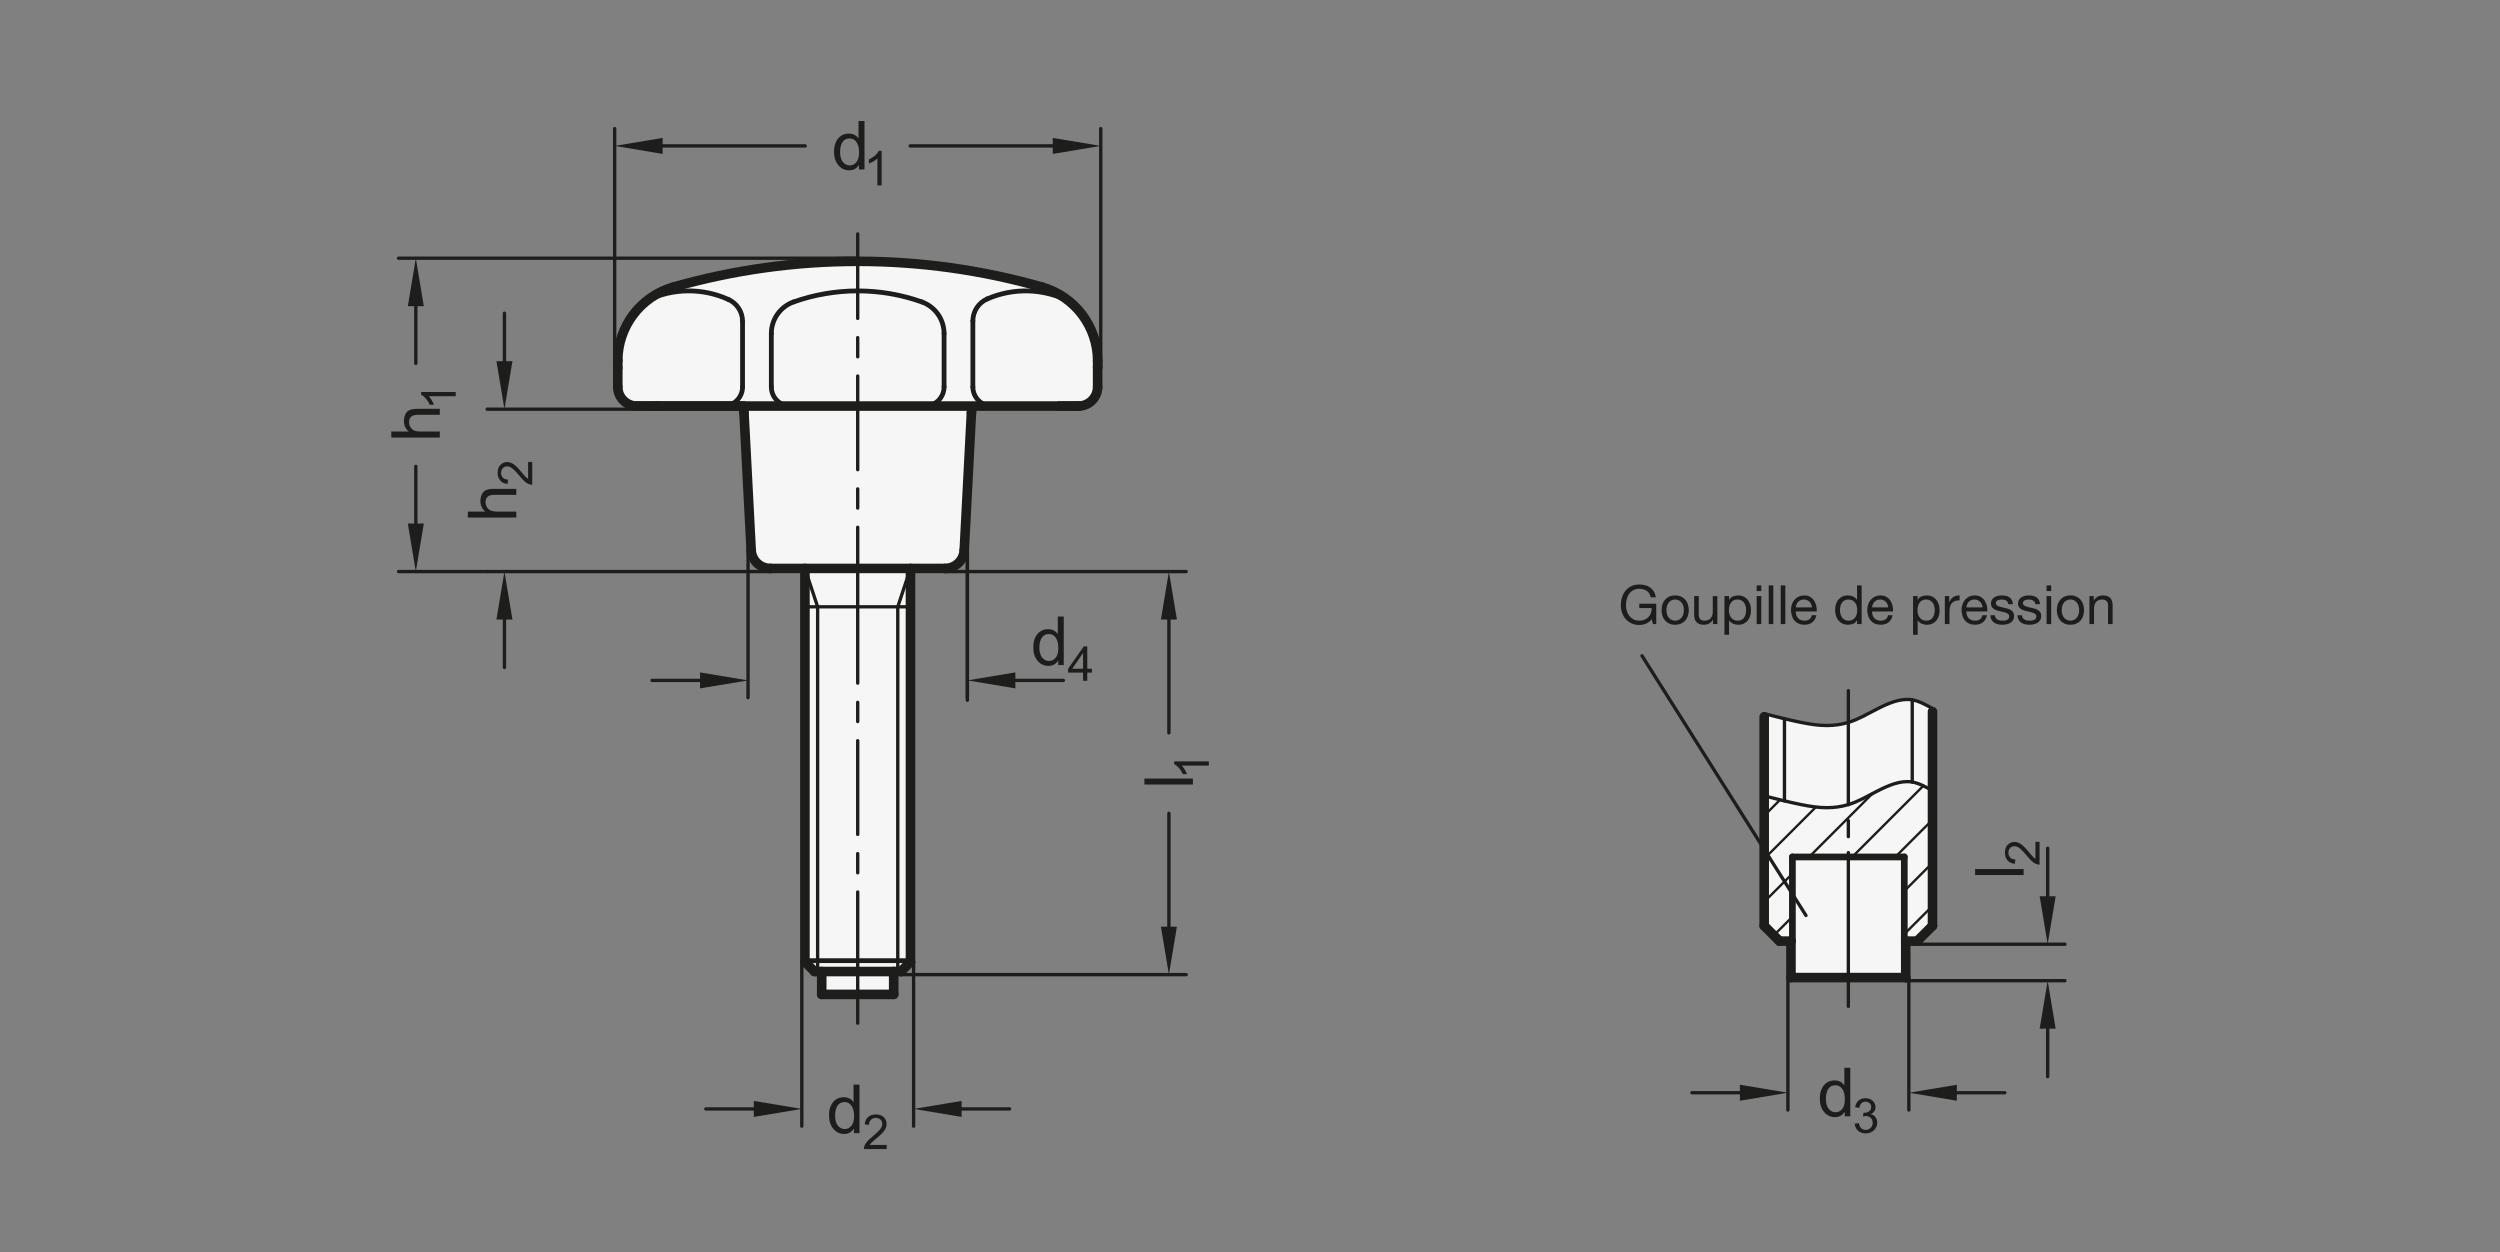 <?xml version="1.0" encoding="UTF-8"?>
<svg xmlns="http://www.w3.org/2000/svg" version="1.1" viewBox="0 0 369.213 184.961">
  <rect x="0" y="0" width="369.213" height="184.961" fill="#808080" stroke="none"/>
  <!-- Generator: Adobe Illustrator 28.6.0, SVG Export Plug-In . SVG Version: 1.2.0 Build 709)  -->
  <g>
    <g id="MD_x5F_3_x5F_FUELLUNG_x5F_WS">
      <g id="LWPOLYLINE">
        <polygon points="263.69 106.181 262.755 105.955 261.553 105.654 260.544 105.397 260.544 136.728 262.804 138.987 264.499 138.987 264.499 144.373 281.447 144.373 281.447 138.987 283.142 138.987 285.402 136.728 285.402 104.635 284.787 104.295 283.979 103.883 283.255 103.584 282.809 103.446 282.34 103.347 281.688 103.296 281.056 103.332 280.364 103.453 279.755 103.618 279.014 103.88 278.518 104.087 278.019 104.314 277.313 104.663 276.628 105.019 275.731 105.493 274.699 106.01 274.12 106.27 273.335 106.574 272.265 106.878 271.209 107.061 270.264 107.139 269.724 107.148 268.459 107.08 267.512 106.961 266.508 106.79 265.476 106.583 264.596 106.391 263.69 106.181" fill="#fff"/>
      </g>
      <g id="LWPOLYLINE-2" data-name="LWPOLYLINE">
        <path d="M121.355,146.855h10.63v-3.378h1.063l1.417-1.417v-58.11h5.105c1.508,0,2.752-1.18,2.831-2.686l1.116-21.292h15.751c1.566,0,2.835-1.269,2.835-2.835v-3.84c0-5.066-3.361-9.518-8.234-10.905-17.78-5.062-36.619-5.062-54.399,0-4.873,1.387-8.234,5.839-8.234,10.905v3.84c0,1.566,1.269,2.835,2.835,2.835h15.751l1.116,21.292c.079,1.506,1.323,2.686,2.831,2.686h5.105v58.11l1.417,1.417h1.063v3.378Z" fill="#fff"/>
      </g>
    </g>
    <g id="MD_x5F_3_x5F_FUELLUNG_x5F_GR">
      <g id="LWPOLYLINE-3" data-name="LWPOLYLINE">
        <path d="M121.355,146.855h10.63v-3.378h1.063l1.417-1.417v-58.11h5.105c1.508,0,2.752-1.18,2.831-2.686l1.116-21.292h15.751c1.566,0,2.835-1.269,2.835-2.835v-3.84c0-5.066-3.361-9.518-8.234-10.905-17.78-5.062-36.619-5.062-54.399,0-4.873,1.387-8.234,5.839-8.234,10.905v3.84c0,1.566,1.269,2.835,2.835,2.835h15.751l1.116,21.292c.079,1.506,1.323,2.686,2.831,2.686h5.105v58.11l1.417,1.417h1.063v3.378Z" fill="#f6f6f6"/>
      </g>
      <g id="LWPOLYLINE-4" data-name="LWPOLYLINE">
        <polygon points="263.69 106.181 262.755 105.955 261.553 105.654 260.544 105.397 260.544 136.728 262.804 138.987 264.499 138.987 264.499 144.373 281.447 144.373 281.447 138.987 283.142 138.987 285.402 136.728 285.402 104.635 284.787 104.295 283.979 103.883 283.255 103.584 282.809 103.446 282.34 103.347 281.688 103.296 281.056 103.332 280.364 103.453 279.755 103.618 279.014 103.88 278.518 104.087 278.019 104.314 277.313 104.663 276.628 105.019 275.731 105.493 274.699 106.01 274.12 106.27 273.335 106.574 272.265 106.878 271.209 107.061 270.264 107.139 269.724 107.148 268.459 107.08 267.512 106.961 266.508 106.79 265.476 106.583 264.596 106.391 263.69 106.181" fill="#f6f6f6"/>
      </g>
    </g>
    <g id="MD_x5F_1_x5F_035">
      <g id="LINE">
        <line x1="118.875" y1="83.949" x2="120.753" y2="89.618" fill="none" stroke="#1d1d1b" stroke-linecap="round" stroke-linejoin="round" stroke-width=".496"/>
      </g>
      <g id="LINE-2" data-name="LINE">
        <line x1="120.753" y1="89.618" x2="120.753" y2="143.477" fill="none" stroke="#1d1d1b" stroke-linecap="round" stroke-linejoin="round" stroke-width=".496"/>
      </g>
      <g id="LINE-3" data-name="LINE">
        <line x1="118.875" y1="89.618" x2="134.465" y2="89.618" fill="none" stroke="#1d1d1b" stroke-linecap="round" stroke-linejoin="round" stroke-width=".496"/>
      </g>
      <g id="LINE-4" data-name="LINE">
        <line x1="126.67" y1="77.87" x2="126.67" y2="100.89" fill="none" stroke="#1d1d1b" stroke-linecap="round" stroke-linejoin="round" stroke-width=".496"/>
      </g>
      <g id="LINE-5" data-name="LINE">
        <line x1="126.67" y1="55.529" x2="126.67" y2="69.366" fill="none" stroke="#1d1d1b" stroke-linecap="round" stroke-linejoin="round" stroke-width=".496"/>
      </g>
      <g id="LINE-6" data-name="LINE">
        <line x1="126.67" y1="72.201" x2="126.67" y2="75.036" fill="none" stroke="#1d1d1b" stroke-linecap="round" stroke-linejoin="round" stroke-width=".496"/>
      </g>
      <g id="LINE-7" data-name="LINE">
        <line x1="126.67" y1="34.546" x2="126.67" y2="47.025" fill="none" stroke="#1d1d1b" stroke-linecap="round" stroke-linejoin="round" stroke-width=".496"/>
      </g>
      <g id="LINE-8" data-name="LINE">
        <line x1="126.67" y1="49.86" x2="126.67" y2="52.695" fill="none" stroke="#1d1d1b" stroke-linecap="round" stroke-linejoin="round" stroke-width=".496"/>
      </g>
      <g id="LINE-9" data-name="LINE">
        <line x1="126.67" y1="131.735" x2="126.67" y2="151.107" fill="none" stroke="#1d1d1b" stroke-linecap="round" stroke-linejoin="round" stroke-width=".496"/>
      </g>
      <g id="LINE-10" data-name="LINE">
        <line x1="126.67" y1="109.394" x2="126.67" y2="123.231" fill="none" stroke="#1d1d1b" stroke-linecap="round" stroke-linejoin="round" stroke-width=".496"/>
      </g>
      <g id="LINE-11" data-name="LINE">
        <line x1="126.67" y1="126.066" x2="126.67" y2="128.9" fill="none" stroke="#1d1d1b" stroke-linecap="round" stroke-linejoin="round" stroke-width=".496"/>
      </g>
      <g id="LINE-12" data-name="LINE">
        <line x1="126.67" y1="103.725" x2="126.67" y2="106.559" fill="none" stroke="#1d1d1b" stroke-linecap="round" stroke-linejoin="round" stroke-width=".496"/>
      </g>
      <g id="LINE-13" data-name="LINE">
        <line x1="132.587" y1="89.618" x2="132.587" y2="143.477" fill="none" stroke="#1d1d1b" stroke-linecap="round" stroke-linejoin="round" stroke-width=".496"/>
      </g>
      <g id="LINE-14" data-name="LINE">
        <line x1="134.465" y1="83.949" x2="132.587" y2="89.618" fill="none" stroke="#1d1d1b" stroke-linecap="round" stroke-linejoin="round" stroke-width=".496"/>
      </g>
      <g id="LINE-15" data-name="LINE">
        <line x1="266.714" y1="135.202" x2="242.5" y2="96.852" fill="none" stroke="#1d1d1b" stroke-linecap="round" stroke-linejoin="round" stroke-width=".496"/>
      </g>
      <g id="LINE-16" data-name="LINE">
        <line x1="263.538" y1="106.145" x2="263.538" y2="118.281" fill="none" stroke="#1d1d1b" stroke-linecap="round" stroke-linejoin="round" stroke-width=".496"/>
      </g>
      <g id="LINE-17" data-name="LINE">
        <line x1="282.408" y1="103.358" x2="282.408" y2="115.494" fill="none" stroke="#1d1d1b" stroke-linecap="round" stroke-linejoin="round" stroke-width=".496"/>
      </g>
      <g id="SPLINE">
        <path d="M260.544,117.532c1.812.463,3.624.926,5.461,1.295,1.256.252,2.525.46,3.811.457,1.069-.003,2.15-.151,3.157-.457,1.479-.449,2.798-1.237,4.245-1.98,1.624-.834,3.409-1.611,5.077-1.371,1.068.154,2.087.724,3.107,1.295" fill="none" stroke="#1d1d1b" stroke-linecap="round" stroke-linejoin="round" stroke-width=".496"/>
      </g>
      <g id="SPLINE-2" data-name="SPLINE">
        <path d="M260.544,105.397c1.812.463,3.624.926,5.461,1.295,1.256.252,2.525.46,3.811.457,1.069-.003,2.15-.151,3.157-.457,1.479-.449,2.798-1.237,4.245-1.98,1.624-.834,3.409-1.611,5.077-1.371,1.068.154,2.087.724,3.107,1.295" fill="none" stroke="#1d1d1b" stroke-linecap="round" stroke-linejoin="round" stroke-width=".496"/>
      </g>
      <g id="LINE-18" data-name="LINE">
        <line x1="272.973" y1="118.833" x2="272.973" y2="102.002" fill="none" stroke="#1d1d1b" stroke-linecap="round" stroke-linejoin="round" stroke-width=".496"/>
      </g>
      <g id="LINE-19" data-name="LINE">
        <line x1="272.973" y1="123.557" x2="272.973" y2="121.195" fill="none" stroke="#1d1d1b" stroke-linecap="round" stroke-linejoin="round" stroke-width=".496"/>
      </g>
      <g id="LINE-20" data-name="LINE">
        <line x1="272.973" y1="148.625" x2="272.973" y2="125.919" fill="none" stroke="#1d1d1b" stroke-linecap="round" stroke-linejoin="round" stroke-width=".496"/>
      </g>
    </g>
    <g id="MD_x5F_1_x5F_050">
      <g id="LINE-21" data-name="LINE">
        <line x1="116.749" y1="59.971" x2="136.591" y2="59.971" fill="none" stroke="#1d1d1b" stroke-linecap="round" stroke-linejoin="round" stroke-width=".709"/>
      </g>
      <g id="LINE-22" data-name="LINE">
        <line x1="104.702" y1="59.971" x2="96.906" y2="59.971" fill="none" stroke="#1d1d1b" stroke-linecap="round" stroke-linejoin="round" stroke-width=".709"/>
      </g>
      <g id="ARC">
        <path d="M107.583,44.23c-3.813-1.731-8.196-1.687-11.973.12" fill="none" stroke="#1d1d1b" stroke-linecap="round" stroke-linejoin="round" stroke-width=".709"/>
      </g>
      <g id="LINE-23" data-name="LINE">
        <line x1="109.662" y1="47.456" x2="109.662" y2="57.136" fill="none" stroke="#1d1d1b" stroke-linecap="round" stroke-linejoin="round" stroke-width=".709"/>
      </g>
      <g id="ARC-2" data-name="ARC">
        <path d="M109.662,47.456c0-1.39-.813-2.652-2.079-3.227" fill="none" stroke="#1d1d1b" stroke-linecap="round" stroke-linejoin="round" stroke-width=".709"/>
      </g>
      <g id="ARC-3" data-name="ARC">
        <path d="M136.119,44.584c-6.114-2.162-12.784-2.162-18.898,0" fill="none" stroke="#1d1d1b" stroke-linecap="round" stroke-linejoin="round" stroke-width=".709"/>
      </g>
      <g id="LINE-24" data-name="LINE">
        <line x1="113.914" y1="49.261" x2="113.914" y2="57.136" fill="none" stroke="#1d1d1b" stroke-linecap="round" stroke-linejoin="round" stroke-width=".709"/>
      </g>
      <g id="LINE-25" data-name="LINE">
        <line x1="139.426" y1="49.261" x2="139.426" y2="57.136" fill="none" stroke="#1d1d1b" stroke-linecap="round" stroke-linejoin="round" stroke-width=".709"/>
      </g>
      <g id="LINE-26" data-name="LINE">
        <line x1="143.678" y1="47.394" x2="143.678" y2="57.136" fill="none" stroke="#1d1d1b" stroke-linecap="round" stroke-linejoin="round" stroke-width=".709"/>
      </g>
      <g id="ARC-4" data-name="ARC">
        <path d="M117.221,44.584c-1.982.701-3.307,2.575-3.307,4.677" fill="none" stroke="#1d1d1b" stroke-linecap="round" stroke-linejoin="round" stroke-width=".709"/>
      </g>
      <g id="ARC-5" data-name="ARC">
        <path d="M139.426,49.261c0-2.102-1.325-3.976-3.307-4.677" fill="none" stroke="#1d1d1b" stroke-linecap="round" stroke-linejoin="round" stroke-width=".709"/>
      </g>
      <g id="ARC-6" data-name="ARC">
        <path d="M157.964,44.537c-3.788-1.952-8.254-2.095-12.16-.39" fill="none" stroke="#1d1d1b" stroke-linecap="round" stroke-linejoin="round" stroke-width=".709"/>
      </g>
      <g id="ARC-7" data-name="ARC">
        <path d="M145.804,44.146c-1.291.564-2.126,1.839-2.126,3.247" fill="none" stroke="#1d1d1b" stroke-linecap="round" stroke-linejoin="round" stroke-width=".709"/>
      </g>
      <g id="LINE-27" data-name="LINE">
        <line x1="146.513" y1="59.971" x2="156.434" y2="59.971" fill="none" stroke="#1d1d1b" stroke-linecap="round" stroke-linejoin="round" stroke-width=".709"/>
      </g>
      <g id="LINE-28" data-name="LINE">
        <line x1="106.828" y1="59.971" x2="104.702" y2="59.971" fill="none" stroke="#1d1d1b" stroke-linecap="round" stroke-linejoin="round" stroke-width=".709"/>
      </g>
      <g id="ARC-8" data-name="ARC">
        <path d="M106.828,59.971c1.566,0,2.835-1.269,2.835-2.835" fill="none" stroke="#1d1d1b" stroke-linecap="round" stroke-linejoin="round" stroke-width=".709"/>
      </g>
      <g id="ARC-9" data-name="ARC">
        <path d="M113.914,57.136c0,1.566,1.269,2.835,2.835,2.835" fill="none" stroke="#1d1d1b" stroke-linecap="round" stroke-linejoin="round" stroke-width=".709"/>
      </g>
      <g id="ARC-10" data-name="ARC">
        <path d="M136.591,59.971c1.566,0,2.835-1.269,2.835-2.835" fill="none" stroke="#1d1d1b" stroke-linecap="round" stroke-linejoin="round" stroke-width=".709"/>
      </g>
      <g id="ARC-11" data-name="ARC">
        <path d="M143.678,57.136c0,1.566,1.269,2.835,2.835,2.835" fill="none" stroke="#1d1d1b" stroke-linecap="round" stroke-linejoin="round" stroke-width=".709"/>
      </g>
      <g id="LINE-29" data-name="LINE">
        <line x1="118.875" y1="141.875" x2="134.465" y2="141.875" fill="none" stroke="#1d1d1b" stroke-linecap="round" stroke-linejoin="round" stroke-width=".709"/>
      </g>
    </g>
    <g id="MD_x5F_1_x5F_100">
      <g id="LINE-30" data-name="LINE">
        <line x1="162.103" y1="54.302" x2="162.103" y2="53.297" fill="none" stroke="#1d1d1b" stroke-linecap="round" stroke-linejoin="round" stroke-width="1.417"/>
      </g>
      <g id="LINE-31" data-name="LINE">
        <line x1="94.072" y1="59.971" x2="159.269" y2="59.971" fill="none" stroke="#1d1d1b" stroke-linecap="round" stroke-linejoin="round" stroke-width="1.417"/>
      </g>
      <g id="ARC-12" data-name="ARC">
        <path d="M159.269,59.971c1.566,0,2.835-1.269,2.835-2.835" fill="none" stroke="#1d1d1b" stroke-linecap="round" stroke-linejoin="round" stroke-width="1.417"/>
      </g>
      <g id="ARC-13" data-name="ARC">
        <path d="M91.237,57.136c0,1.566,1.269,2.835,2.835,2.835" fill="none" stroke="#1d1d1b" stroke-linecap="round" stroke-linejoin="round" stroke-width="1.417"/>
      </g>
      <g id="LINE-32" data-name="LINE">
        <line x1="159.269" y1="59.971" x2="156.434" y2="59.971" fill="none" stroke="#1d1d1b" stroke-linecap="round" stroke-linejoin="round" stroke-width="1.417"/>
      </g>
      <g id="LINE-33" data-name="LINE">
        <line x1="162.103" y1="54.302" x2="162.103" y2="57.136" fill="none" stroke="#1d1d1b" stroke-linecap="round" stroke-linejoin="round" stroke-width="1.417"/>
      </g>
      <g id="LINE-34" data-name="LINE">
        <line x1="94.072" y1="59.971" x2="96.906" y2="59.971" fill="none" stroke="#1d1d1b" stroke-linecap="round" stroke-linejoin="round" stroke-width="1.417"/>
      </g>
      <g id="LINE-35" data-name="LINE">
        <line x1="91.237" y1="54.302" x2="91.237" y2="57.136" fill="none" stroke="#1d1d1b" stroke-linecap="round" stroke-linejoin="round" stroke-width="1.417"/>
      </g>
      <g id="LINE-36" data-name="LINE">
        <line x1="91.237" y1="53.297" x2="91.237" y2="54.302" fill="none" stroke="#1d1d1b" stroke-linecap="round" stroke-linejoin="round" stroke-width="1.417"/>
      </g>
      <g id="LINE-37" data-name="LINE">
        <line x1="96.906" y1="59.971" x2="109.662" y2="59.971" fill="none" stroke="#1d1d1b" stroke-linecap="round" stroke-linejoin="round" stroke-width="1.417"/>
      </g>
      <g id="ARC-14" data-name="ARC">
        <path d="M162.103,53.297c0-5.066-3.361-9.518-8.234-10.905" fill="none" stroke="#1d1d1b" stroke-linecap="round" stroke-linejoin="round" stroke-width="1.417"/>
      </g>
      <g id="ARC-15" data-name="ARC">
        <path d="M153.869,42.391c-17.78-5.062-36.619-5.062-54.399,0" fill="none" stroke="#1d1d1b" stroke-linecap="round" stroke-linejoin="round" stroke-width="1.417"/>
      </g>
      <g id="ARC-16" data-name="ARC">
        <path d="M99.471,42.391c-4.873,1.387-8.234,5.839-8.234,10.905" fill="none" stroke="#1d1d1b" stroke-linecap="round" stroke-linejoin="round" stroke-width="1.417"/>
      </g>
      <g id="LINE-38" data-name="LINE">
        <line x1="143.465" y1="60.975" x2="143.551" y2="60.092" fill="none" stroke="#1d1d1b" stroke-linecap="round" stroke-linejoin="round" stroke-width="1.417"/>
      </g>
      <g id="LINE-39" data-name="LINE">
        <line x1="109.876" y1="60.975" x2="109.805" y2="59.972" fill="none" stroke="#1d1d1b" stroke-linecap="round" stroke-linejoin="round" stroke-width="1.417"/>
      </g>
      <g id="LINE-40" data-name="LINE">
        <line x1="142.401" y1="81.263" x2="143.465" y2="60.975" fill="none" stroke="#1d1d1b" stroke-linecap="round" stroke-linejoin="round" stroke-width="1.417"/>
      </g>
      <g id="ARC-17" data-name="ARC">
        <path d="M110.939,81.263c.079,1.506,1.323,2.686,2.831,2.686" fill="none" stroke="#1d1d1b" stroke-linecap="round" stroke-linejoin="round" stroke-width="1.417"/>
      </g>
      <g id="LINE-41" data-name="LINE">
        <line x1="109.876" y1="60.975" x2="110.939" y2="81.263" fill="none" stroke="#1d1d1b" stroke-linecap="round" stroke-linejoin="round" stroke-width="1.417"/>
      </g>
      <g id="LINE-42" data-name="LINE">
        <line x1="113.77" y1="83.949" x2="139.571" y2="83.949" fill="none" stroke="#1d1d1b" stroke-linecap="round" stroke-linejoin="round" stroke-width="1.417"/>
      </g>
      <g id="LINE-43" data-name="LINE">
        <line x1="118.875" y1="83.949" x2="118.875" y2="142.059" fill="none" stroke="#1d1d1b" stroke-linecap="round" stroke-linejoin="round" stroke-width="1.417"/>
      </g>
      <g id="LINE-44" data-name="LINE">
        <line x1="134.465" y1="142.059" x2="134.465" y2="83.949" fill="none" stroke="#1d1d1b" stroke-linecap="round" stroke-linejoin="round" stroke-width="1.417"/>
      </g>
      <g id="ARC-18" data-name="ARC">
        <path d="M139.571,83.949c1.508,0,2.752-1.18,2.831-2.686" fill="none" stroke="#1d1d1b" stroke-linecap="round" stroke-linejoin="round" stroke-width="1.417"/>
      </g>
      <g id="LINE-45" data-name="LINE">
        <line x1="131.985" y1="143.477" x2="131.985" y2="146.855" fill="none" stroke="#1d1d1b" stroke-linecap="round" stroke-linejoin="round" stroke-width="1.417"/>
      </g>
      <g id="LINE-46" data-name="LINE">
        <line x1="121.355" y1="146.855" x2="121.355" y2="143.477" fill="none" stroke="#1d1d1b" stroke-linecap="round" stroke-linejoin="round" stroke-width="1.417"/>
      </g>
      <g id="LINE-47" data-name="LINE">
        <line x1="121.355" y1="146.855" x2="131.985" y2="146.855" fill="none" stroke="#1d1d1b" stroke-linecap="round" stroke-linejoin="round" stroke-width="1.417"/>
      </g>
      <g id="LINE-48" data-name="LINE">
        <line x1="134.465" y1="142.059" x2="133.048" y2="143.477" fill="none" stroke="#1d1d1b" stroke-linecap="round" stroke-linejoin="round" stroke-width="1.417"/>
      </g>
      <g id="LINE-49" data-name="LINE">
        <line x1="120.292" y1="143.477" x2="118.875" y2="142.059" fill="none" stroke="#1d1d1b" stroke-linecap="round" stroke-linejoin="round" stroke-width="1.417"/>
      </g>
      <g id="LINE-50" data-name="LINE">
        <line x1="120.292" y1="143.477" x2="133.048" y2="143.477" fill="none" stroke="#1d1d1b" stroke-linecap="round" stroke-linejoin="round" stroke-width="1.417"/>
      </g>
      <g id="LINE-51" data-name="LINE">
        <line x1="260.544" y1="105.857" x2="260.544" y2="136.728" fill="none" stroke="#1d1d1b" stroke-linecap="round" stroke-linejoin="round" stroke-width="1.417"/>
      </g>
      <g id="LINE-52" data-name="LINE">
        <line x1="285.402" y1="136.728" x2="285.402" y2="105.096" fill="none" stroke="#1d1d1b" stroke-linecap="round" stroke-linejoin="round" stroke-width="1.417"/>
      </g>
      <g id="LINE-53" data-name="LINE">
        <line x1="281.447" y1="138.987" x2="281.447" y2="144.373" fill="none" stroke="#1d1d1b" stroke-linecap="round" stroke-linejoin="round" stroke-width="1.417"/>
      </g>
      <g id="LINE-54" data-name="LINE">
        <line x1="264.499" y1="144.373" x2="264.499" y2="138.987" fill="none" stroke="#1d1d1b" stroke-linecap="round" stroke-linejoin="round" stroke-width="1.417"/>
      </g>
      <g id="LINE-55" data-name="LINE">
        <line x1="264.499" y1="144.373" x2="281.447" y2="144.373" fill="none" stroke="#1d1d1b" stroke-linecap="round" stroke-linejoin="round" stroke-width="1.417"/>
      </g>
      <g id="LINE-56" data-name="LINE">
        <line x1="285.402" y1="136.728" x2="283.142" y2="138.987" fill="none" stroke="#1d1d1b" stroke-linecap="round" stroke-linejoin="round" stroke-width="1.417"/>
      </g>
      <g id="LINE-57" data-name="LINE">
        <line x1="262.804" y1="138.987" x2="260.544" y2="136.728" fill="none" stroke="#1d1d1b" stroke-linecap="round" stroke-linejoin="round" stroke-width="1.417"/>
      </g>
      <g id="LINE-58" data-name="LINE">
        <line x1="262.804" y1="138.987" x2="264.499" y2="138.987" fill="none" stroke="#1d1d1b" stroke-linecap="round" stroke-linejoin="round" stroke-width="1.417"/>
      </g>
      <g id="LINE-59" data-name="LINE">
        <line x1="281.447" y1="138.988" x2="283.142" y2="138.987" fill="none" stroke="#1d1d1b" stroke-linecap="round" stroke-linejoin="round" stroke-width="1.417"/>
      </g>
    </g>
    <g id="MD_x5F_2_x5F_BEMASSUNG">
      <g id="LINE-60" data-name="LINE">
        <line x1="142.867" y1="81.19" x2="142.867" y2="103.418" fill="#1d1d1b" stroke="#1d1d1b" stroke-linecap="round" stroke-linejoin="round" stroke-width=".496"/>
      </g>
      <g id="DIMENSION">
        <g id="LINE-61" data-name="LINE">
          <line x1="264.045" y1="144.295" x2="264.045" y2="163.932" fill="#1d1d1b" stroke="#1d1d1b" stroke-linecap="round" stroke-linejoin="round" stroke-width=".496"/>
        </g>
        <g id="LINE-62" data-name="LINE">
          <line x1="281.908" y1="144.373" x2="281.908" y2="163.932" fill="#1d1d1b" stroke="#1d1d1b" stroke-linecap="round" stroke-linejoin="round" stroke-width=".496"/>
        </g>
        <g id="LINE-63" data-name="LINE">
          <line x1="256.958" y1="161.381" x2="249.872" y2="161.381" fill="#1d1d1b" stroke="#1d1d1b" stroke-linecap="round" stroke-linejoin="round" stroke-width=".496"/>
        </g>
        <g id="LINE-64" data-name="LINE">
          <line x1="288.995" y1="161.381" x2="296.081" y2="161.381" fill="#1d1d1b" stroke="#1d1d1b" stroke-linecap="round" stroke-linejoin="round" stroke-width=".496"/>
        </g>
        <g id="SOLID">
          <polygon points="256.958 160.2 256.958 162.562 264.045 161.381 264.045 161.381 256.958 160.2" fill="#1d1d1b"/>
        </g>
        <g id="SOLID-2" data-name="SOLID">
          <polygon points="288.995 160.2 288.995 162.562 281.908 161.381 281.908 161.381 288.995 160.2" fill="#1d1d1b"/>
        </g>
        <g id="MTEXT">
          <path d="M273.259,164.864h-.821v-.66h-.02c-.316.521-.793.782-1.432.782s-1.166-.252-1.591-.755c-.426-.504-.638-1.156-.638-1.957,0-.838.2-1.499.601-1.984.401-.485.931-.729,1.589-.729.619,0,1.09.236,1.412.709h.02v-2.571h.88v7.165ZM271.079,164.263c.384,0,.71-.157.978-.474.267-.316.4-.795.4-1.437,0-.633-.122-1.136-.366-1.511-.244-.374-.595-.562-1.051-.562s-.801.183-1.034.55c-.232.366-.35.848-.35,1.444,0,.43.063.794.188,1.092.126.298.301.522.525.672.225.15.461.225.709.225Z" fill="#1d1d1b"/>
          <path d="M276.285,164.549c.314.061.553.213.713.456.161.244.241.51.241.797,0,.463-.168.843-.505,1.14-.336.298-.739.446-1.209.446-.449,0-.819-.131-1.11-.393-.292-.261-.462-.607-.51-1.037l.624-.087c.062.336.177.587.342.753.165.167.384.25.654.25.291,0,.538-.103.741-.308.202-.204.303-.455.303-.751,0-.284-.092-.521-.275-.708s-.424-.281-.72-.281c-.121,0-.268.022-.441.066l.073-.548c.167,0,.299-.009.396-.024.098-.017.206-.056.326-.118s.22-.152.299-.269c.078-.117.118-.263.118-.436,0-.253-.084-.448-.252-.587s-.361-.208-.581-.208c-.252,0-.458.08-.616.239s-.259.388-.3.684l-.625-.114c.081-.442.26-.772.536-.992s.606-.33.991-.33c.423,0,.776.128,1.06.384.283.255.425.568.425.938,0,.474-.232.815-.697,1.023v.014Z" fill="#1d1d1b"/>
        </g>
      </g>
      <g id="DIMENSION-2" data-name="DIMENSION">
        <g id="LINE-65" data-name="LINE">
          <line x1="281.447" y1="144.834" x2="304.961" y2="144.834" fill="#1d1d1b" stroke="#1d1d1b" stroke-linecap="round" stroke-linejoin="round" stroke-width=".496"/>
        </g>
        <g id="LINE-66" data-name="LINE">
          <line x1="283.142" y1="139.448" x2="304.961" y2="139.448" fill="#1d1d1b" stroke="#1d1d1b" stroke-linecap="round" stroke-linejoin="round" stroke-width=".496"/>
        </g>
        <g id="LINE-67" data-name="LINE">
          <line x1="302.41" y1="151.92" x2="302.41" y2="159.007" fill="#1d1d1b" stroke="#1d1d1b" stroke-linecap="round" stroke-linejoin="round" stroke-width=".496"/>
        </g>
        <g id="LINE-68" data-name="LINE">
          <line x1="302.41" y1="132.361" x2="302.41" y2="125.275" fill="#1d1d1b" stroke="#1d1d1b" stroke-linecap="round" stroke-linejoin="round" stroke-width=".496"/>
        </g>
        <g id="MTEXT-2" data-name="MTEXT">
          <path d="M298.86,128.346v.881h-7.165v-.881h7.165Z" fill="#1d1d1b"/>
          <path d="M301.211,124.325v3.369c-.287,0-.577-.101-.871-.3-.294-.2-.661-.574-1.104-1.123-.269-.335-.55-.635-.845-.898s-.592-.396-.89-.396c-.257,0-.47.091-.638.272-.167.182-.251.411-.251.688,0,.28.086.515.259.704.172.19.43.286.771.289l-.072.642c-.477-.04-.841-.209-1.094-.509-.252-.299-.378-.68-.378-1.14,0-.499.139-.89.415-1.167.276-.279.609-.419,1.001-.419.326,0,.656.118.99.353.335.234.781.703,1.342,1.403.293.368.547.612.76.732v-2.502h.604Z" fill="#1d1d1b"/>
        </g>
        <g id="SOLID-3" data-name="SOLID">
          <polygon points="301.229 151.92 303.591 151.92 302.41 144.834 302.41 144.834 301.229 151.92" fill="#1d1d1b"/>
        </g>
        <g id="SOLID-4" data-name="SOLID">
          <polygon points="301.229 132.361 303.591 132.361 302.41 139.448 302.41 139.448 301.229 132.361" fill="#1d1d1b"/>
        </g>
      </g>
      <g id="DIMENSION-3" data-name="DIMENSION">
        <g id="LINE-69" data-name="LINE">
          <line x1="94.072" y1="60.432" x2="71.947" y2="60.432" fill="#1d1d1b" stroke="#1d1d1b" stroke-linecap="round" stroke-linejoin="round" stroke-width=".496"/>
        </g>
        <g id="LINE-70" data-name="LINE">
          <line x1="113.762" y1="84.41" x2="71.947" y2="84.41" fill="#1d1d1b" stroke="#1d1d1b" stroke-linecap="round" stroke-linejoin="round" stroke-width=".496"/>
        </g>
        <g id="LINE-71" data-name="LINE">
          <line x1="74.498" y1="53.345" x2="74.498" y2="46.258" fill="#1d1d1b" stroke="#1d1d1b" stroke-linecap="round" stroke-linejoin="round" stroke-width=".496"/>
        </g>
        <g id="LINE-72" data-name="LINE">
          <line x1="74.498" y1="91.496" x2="74.498" y2="98.583" fill="#1d1d1b" stroke="#1d1d1b" stroke-linecap="round" stroke-linejoin="round" stroke-width=".496"/>
        </g>
        <g id="MTEXT-3" data-name="MTEXT">
          <path d="M76.252,72.196v.884h-3.274c-.424,0-.741.091-.953.274s-.317.455-.317.816c0,.359.124.679.374.96.249.282.694.423,1.336.423h2.835v.88h-7.165v-.88h2.571c-.473-.417-.709-.938-.709-1.564,0-.335.068-.656.205-.963.137-.306.347-.521.631-.645.283-.124.678-.186,1.183-.186h3.284Z" fill="#1d1d1b"/>
          <path d="M78.603,68.224v3.369c-.287,0-.577-.1-.871-.3-.294-.2-.661-.575-1.104-1.123-.269-.335-.55-.635-.845-.899s-.592-.396-.89-.396c-.257,0-.47.091-.638.272-.167.182-.251.411-.251.688,0,.28.086.515.259.705.172.19.43.286.771.288l-.072.642c-.477-.04-.841-.209-1.094-.509-.252-.299-.378-.679-.378-1.14,0-.5.139-.889.415-1.167.276-.279.609-.418,1.001-.418.326,0,.656.118.99.352.335.235.781.703,1.342,1.404.293.368.547.612.76.732v-2.502h.604Z" fill="#1d1d1b"/>
        </g>
        <g id="SOLID-5" data-name="SOLID">
          <polygon points="73.317 53.345 75.68 53.345 74.498 60.432 74.498 60.432 73.317 53.345" fill="#1d1d1b"/>
        </g>
        <g id="SOLID-6" data-name="SOLID">
          <polygon points="73.317 91.496 75.68 91.496 74.498 84.41 74.498 84.41 73.317 91.496" fill="#1d1d1b"/>
        </g>
      </g>
      <g id="DIMENSION-4" data-name="DIMENSION">
        <g id="LINE-73" data-name="LINE">
          <line x1="71.947" y1="84.41" x2="58.859" y2="84.41" fill="#1d1d1b" stroke="#1d1d1b" stroke-linecap="round" stroke-linejoin="round" stroke-width=".496"/>
        </g>
        <g id="LINE-74" data-name="LINE">
          <line x1="126.67" y1="38.134" x2="58.859" y2="38.134" fill="#1d1d1b" stroke="#1d1d1b" stroke-linecap="round" stroke-linejoin="round" stroke-width=".496"/>
        </g>
        <g id="LINE-75" data-name="LINE">
          <line x1="61.41" y1="77.323" x2="61.41" y2="68.874" fill="#1d1d1b" stroke="#1d1d1b" stroke-linecap="round" stroke-linejoin="round" stroke-width=".496"/>
        </g>
        <g id="LINE-76" data-name="LINE">
          <line x1="61.41" y1="45.221" x2="61.41" y2="53.67" fill="#1d1d1b" stroke="#1d1d1b" stroke-linecap="round" stroke-linejoin="round" stroke-width=".496"/>
        </g>
        <g id="SOLID-7" data-name="SOLID">
          <polygon points="60.229 77.323 62.591 77.323 61.41 84.41 61.41 84.41 60.229 77.323" fill="#1d1d1b"/>
        </g>
        <g id="SOLID-8" data-name="SOLID">
          <polygon points="60.229 45.221 62.591 45.221 61.41 38.134 61.41 38.134 60.229 45.221" fill="#1d1d1b"/>
        </g>
        <g id="MTEXT-4" data-name="MTEXT">
          <path d="M64.953,60.377v.884h-3.274c-.424,0-.741.091-.953.274s-.317.455-.317.816c0,.359.124.679.374.96.249.282.694.423,1.336.423h2.835v.88h-7.165v-.88h2.571c-.473-.417-.709-.938-.709-1.564,0-.335.068-.656.205-.963.137-.306.347-.521.631-.645.283-.124.678-.186,1.183-.186h3.284Z" fill="#1d1d1b"/>
          <path d="M67.305,57.892v.625h-3.98c.297.312.548.73.753,1.253h-.604c-.345-.72-.771-1.21-1.28-1.471v-.406h5.111Z" fill="#1d1d1b"/>
        </g>
      </g>
      <g id="DIMENSION-5" data-name="DIMENSION">
        <g id="LINE-77" data-name="LINE">
          <line x1="90.776" y1="54.302" x2="90.776" y2="18.997" fill="#1d1d1b" stroke="#1d1d1b" stroke-linecap="round" stroke-linejoin="round" stroke-width=".496"/>
        </g>
        <g id="LINE-78" data-name="LINE">
          <line x1="162.564" y1="54.302" x2="162.564" y2="18.997" fill="#1d1d1b" stroke="#1d1d1b" stroke-linecap="round" stroke-linejoin="round" stroke-width=".496"/>
        </g>
        <g id="LINE-79" data-name="LINE">
          <line x1="97.863" y1="21.548" x2="118.916" y2="21.548" fill="#1d1d1b" stroke="#1d1d1b" stroke-linecap="round" stroke-linejoin="round" stroke-width=".496"/>
        </g>
        <g id="LINE-80" data-name="LINE">
          <line x1="155.477" y1="21.548" x2="134.425" y2="21.548" fill="#1d1d1b" stroke="#1d1d1b" stroke-linecap="round" stroke-linejoin="round" stroke-width=".496"/>
        </g>
        <g id="SOLID-9" data-name="SOLID">
          <polygon points="97.863 20.367 97.863 22.73 90.776 21.548 90.776 21.548 97.863 20.367" fill="#1d1d1b"/>
        </g>
        <g id="SOLID-10" data-name="SOLID">
          <polygon points="155.477 20.367 155.477 22.73 162.564 21.548 162.564 21.548 155.477 20.367" fill="#1d1d1b"/>
        </g>
        <g id="MTEXT-5" data-name="MTEXT">
          <path d="M127.673,25.032h-.821v-.66h-.02c-.316.521-.793.782-1.432.782-.635,0-1.166-.252-1.591-.755-.425-.504-.638-1.156-.638-1.957,0-.838.2-1.499.601-1.984s.93-.729,1.588-.729c.619,0,1.09.236,1.413.709h.02v-2.571h.879v7.165ZM125.493,24.43c.384,0,.71-.157.978-.474s.401-.795.401-1.437c0-.633-.122-1.136-.367-1.511-.244-.374-.595-.562-1.051-.562s-.801.183-1.034.55c-.233.366-.35.848-.35,1.444,0,.43.063.794.188,1.092s.3.522.525.672c.225.15.461.225.708.225Z" fill="#1d1d1b"/>
          <path d="M130.202,27.382h-.625v-3.98c-.312.297-.729.548-1.253.753v-.604c.72-.345,1.21-.771,1.472-1.28h.406v5.111Z" fill="#1d1d1b"/>
        </g>
      </g>
      <g id="DIMENSION-6" data-name="DIMENSION">
        <g id="LINE-81" data-name="LINE">
          <line x1="110.474" y1="81.19" x2="110.474" y2="103.035" fill="#1d1d1b" stroke="#1d1d1b" stroke-linecap="round" stroke-linejoin="round" stroke-width=".496"/>
        </g>
        <g id="LINE-82" data-name="LINE">
          <line x1="142.867" y1="81.19" x2="142.867" y2="103.035" fill="#1d1d1b" stroke="#1d1d1b" stroke-linecap="round" stroke-linejoin="round" stroke-width=".496"/>
        </g>
        <g id="LINE-83" data-name="LINE">
          <line x1="103.388" y1="100.484" x2="96.301" y2="100.484" fill="#1d1d1b" stroke="#1d1d1b" stroke-linecap="round" stroke-linejoin="round" stroke-width=".496"/>
        </g>
        <g id="LINE-84" data-name="LINE">
          <line x1="149.953" y1="100.484" x2="157.04" y2="100.484" fill="#1d1d1b" stroke="#1d1d1b" stroke-linecap="round" stroke-linejoin="round" stroke-width=".496"/>
        </g>
        <g id="MTEXT-6" data-name="MTEXT">
          <path d="M157.101,98.223h-.821v-.66h-.02c-.316.521-.793.782-1.432.782-.635,0-1.166-.252-1.591-.755-.425-.504-.638-1.156-.638-1.957,0-.838.2-1.499.601-1.984s.93-.729,1.588-.729c.619,0,1.09.237,1.413.709h.02v-2.572h.879v7.166ZM154.922,97.621c.384,0,.71-.157.978-.474s.401-.795.401-1.437c0-.633-.122-1.136-.367-1.511-.244-.374-.595-.562-1.051-.562s-.801.183-1.034.55c-.233.366-.35.848-.35,1.444,0,.43.063.794.188,1.092s.3.522.525.672c.225.15.461.225.708.225Z" fill="#1d1d1b"/>
          <path d="M161.261,99.334h-.687v1.215h-.625v-1.215h-2.204v-.576l2.314-3.296h.514v3.296h.687v.576ZM159.949,98.758v-2.297h-.014l-1.579,2.297h1.593Z" fill="#1d1d1b"/>
        </g>
        <g id="SOLID-11" data-name="SOLID">
          <polygon points="103.388 99.303 103.388 101.665 110.474 100.484 110.474 100.484 103.388 99.303" fill="#1d1d1b"/>
        </g>
        <g id="SOLID-12" data-name="SOLID">
          <polygon points="149.953 99.303 149.953 101.665 142.867 100.484 142.867 100.484 149.953 99.303" fill="#1d1d1b"/>
        </g>
      </g>
      <g id="DIMENSION-7" data-name="DIMENSION">
        <g id="LINE-85" data-name="LINE">
          <line x1="139.57" y1="84.41" x2="175.182" y2="84.41" fill="#1d1d1b" stroke="#1d1d1b" stroke-linecap="round" stroke-linejoin="round" stroke-width=".496"/>
        </g>
        <g id="LINE-86" data-name="LINE">
          <line x1="133.048" y1="143.937" x2="175.182" y2="143.937" fill="#1d1d1b" stroke="#1d1d1b" stroke-linecap="round" stroke-linejoin="round" stroke-width=".496"/>
        </g>
        <g id="LINE-87" data-name="LINE">
          <line x1="172.63" y1="91.496" x2="172.63" y2="108.225" fill="#1d1d1b" stroke="#1d1d1b" stroke-linecap="round" stroke-linejoin="round" stroke-width=".496"/>
        </g>
        <g id="LINE-88" data-name="LINE">
          <line x1="172.63" y1="136.851" x2="172.63" y2="120.122" fill="#1d1d1b" stroke="#1d1d1b" stroke-linecap="round" stroke-linejoin="round" stroke-width=".496"/>
        </g>
        <g id="SOLID-13" data-name="SOLID">
          <polygon points="171.449 91.496 173.812 91.496 172.63 84.41 172.63 84.41 171.449 91.496" fill="#1d1d1b"/>
        </g>
        <g id="SOLID-14" data-name="SOLID">
          <polygon points="171.449 136.851 173.812 136.851 172.63 143.937 172.63 143.937 171.449 136.851" fill="#1d1d1b"/>
        </g>
        <g id="MTEXT-7" data-name="MTEXT">
          <path d="M176.174,114.984v.879h-7.165v-.879h7.165Z" fill="#1d1d1b"/>
          <path d="M178.524,112.447v.625h-3.98c.297.312.548.729.753,1.252h-.604c-.345-.719-.771-1.209-1.28-1.471v-.406h5.111Z" fill="#1d1d1b"/>
        </g>
      </g>
      <g id="DIMENSION-8" data-name="DIMENSION">
        <g id="LINE-89" data-name="LINE">
          <line x1="118.414" y1="142.059" x2="118.414" y2="166.321" fill="#1d1d1b" stroke="#1d1d1b" stroke-linecap="round" stroke-linejoin="round" stroke-width=".496"/>
        </g>
        <g id="LINE-90" data-name="LINE">
          <line x1="134.926" y1="142.059" x2="134.926" y2="166.321" fill="#1d1d1b" stroke="#1d1d1b" stroke-linecap="round" stroke-linejoin="round" stroke-width=".496"/>
        </g>
        <g id="LINE-91" data-name="LINE">
          <line x1="111.328" y1="163.77" x2="104.241" y2="163.77" fill="#1d1d1b" stroke="#1d1d1b" stroke-linecap="round" stroke-linejoin="round" stroke-width=".496"/>
        </g>
        <g id="LINE-92" data-name="LINE">
          <line x1="142.013" y1="163.77" x2="149.099" y2="163.77" fill="#1d1d1b" stroke="#1d1d1b" stroke-linecap="round" stroke-linejoin="round" stroke-width=".496"/>
        </g>
        <g id="MTEXT-8" data-name="MTEXT">
          <path d="M126.935,167.346h-.821v-.66h-.02c-.316.521-.793.782-1.432.782-.635,0-1.166-.252-1.591-.755-.425-.504-.638-1.156-.638-1.957,0-.838.2-1.499.601-1.984s.93-.729,1.588-.729c.619,0,1.09.236,1.413.709h.02v-2.571h.879v7.165ZM124.755,166.744c.384,0,.71-.157.978-.474s.401-.795.401-1.437c0-.633-.122-1.136-.367-1.511-.244-.374-.595-.562-1.051-.562s-.801.183-1.034.55c-.233.366-.35.848-.35,1.444,0,.43.063.794.188,1.092s.3.522.525.672c.225.15.461.225.708.225Z" fill="#1d1d1b"/>
          <path d="M130.95,169.696h-3.369c0-.287.1-.577.3-.871.2-.294.575-.661,1.123-1.104.335-.269.635-.55.899-.845s.396-.592.396-.89c0-.257-.091-.47-.272-.638-.182-.167-.411-.251-.688-.251-.28,0-.515.086-.705.259-.19.172-.286.43-.288.771l-.642-.072c.04-.477.209-.841.509-1.094.299-.252.679-.378,1.14-.378.5,0,.889.139,1.167.415.279.276.418.609.418,1.001,0,.326-.118.656-.352.99-.235.335-.703.781-1.404,1.342-.368.293-.612.547-.732.76h2.502v.604Z" fill="#1d1d1b"/>
        </g>
        <g id="SOLID-15" data-name="SOLID">
          <polygon points="111.328 162.589 111.328 164.951 118.414 163.77 118.414 163.77 111.328 162.589" fill="#1d1d1b"/>
        </g>
        <g id="SOLID-16" data-name="SOLID">
          <polygon points="142.013 162.589 142.013 164.951 134.926 163.77 134.926 163.77 142.013 162.589" fill="#1d1d1b"/>
        </g>
      </g>
    </g>
    <g id="MD_x5F_2_x5F_SCHRAFFUR">
      <g id="HATCH">
        <path d="M285.402,116.771c-.984-.55-1.967-1.101-2.994-1.277-.038-.006-.075-.012-.113-.018-1.668-.24-3.453.537-5.077,1.371-1.447.743-2.766,1.531-4.245,1.98-1.007.306-2.088.454-3.157.457-1.286.003-2.554-.205-3.811-.457-.827-.166-1.648-.351-2.467-.546-1.001-.239-1.998-.494-2.994-.748v19.195l2.26,2.26,1.907-.014v-12.415h16.524v12.429h.213s1.234,0,1.234,0c0-.122.049-.239.135-.326.18-.18.472-.18.651,0l1.934-1.934v-19.957Z" fill="none"/>
        <path d="M260.544,120.466l2.343-2.343M260.544,126.83l7.643-7.643M260.544,133.194l4.167-4.167M267.18,126.558l9.354-9.354M261.959,138.143l2.752-2.752M273.543,126.558l10.506-10.506M279.907,126.558l5.494-5.494M281.235,131.595l4.167-4.167M281.235,137.959l4.167-4.167" fill="none" stroke="#1d1d1b" stroke-linecap="round" stroke-linejoin="round" stroke-width=".354"/>
      </g>
    </g>
    <g id="MD_x5F_1_x5F_070">
      <g id="LINE-93" data-name="LINE">
        <line x1="264.711" y1="138.973" x2="264.711" y2="126.558" fill="none" stroke="#1d1d1b" stroke-linecap="round" stroke-linejoin="round" stroke-width=".992"/>
      </g>
      <g id="LINE-94" data-name="LINE">
        <line x1="281.235" y1="138.988" x2="281.235" y2="126.559" fill="none" stroke="#1d1d1b" stroke-linecap="round" stroke-linejoin="round" stroke-width=".992"/>
      </g>
      <g id="LINE-95" data-name="LINE">
        <line x1="281.235" y1="126.558" x2="264.711" y2="126.558" fill="none" stroke="#1d1d1b" stroke-linecap="round" stroke-linejoin="round" stroke-width=".992"/>
      </g>
    </g>
    <g id="MD_x5F_2_x5F_TEXT_x5F_FR">
      <g id="Druckzapfen">
        <g>
          <path d="M239.372,89.425c0-.416.057-.812.172-1.188s.285-.706.512-.988.51-.508.848-.676c.34-.168.735-.252,1.188-.252.31,0,.601.036.876.107.275.072.52.186.736.34.216.155.396.352.544.589.146.237.247.523.3.859h-.76c-.037-.213-.107-.399-.209-.56-.101-.16-.227-.291-.375-.393-.149-.101-.318-.177-.508-.228s-.391-.076-.604-.076c-.347,0-.644.069-.892.208s-.451.321-.608.548-.273.485-.349.776c-.074.291-.111.588-.111.892,0,.299.043.586.128.86s.21.518.376.728c.166.211.369.379.612.504.242.126.524.188.844.188.294,0,.556-.048.788-.145.232-.096.427-.228.584-.396s.275-.365.355-.592.115-.471.104-.732h-1.824v-.64h2.505v3.008h-.48l-.2-.712c-.112.149-.239.277-.38.384-.142.106-.292.195-.452.264-.16.069-.325.12-.496.152s-.339.048-.504.048c-.427,0-.808-.08-1.144-.239-.336-.16-.621-.374-.856-.641s-.413-.573-.536-.92-.184-.707-.184-1.08Z" fill="#1d1d1b"/>
          <path d="M245.388,90.104c0-.304.043-.588.128-.852s.214-.493.384-.688c.171-.195.381-.349.629-.461.247-.111.537-.168.867-.168.325,0,.613.057.864.168.251.112.461.266.632.461.17.194.299.424.384.688s.128.548.128.852-.043.587-.128.849c-.085.261-.214.489-.384.684-.171.195-.381.349-.632.46-.251.112-.539.168-.864.168-.33,0-.62-.056-.867-.168-.248-.111-.458-.265-.629-.46-.17-.194-.299-.423-.384-.684-.085-.262-.128-.544-.128-.849ZM246.107,90.104c0,.251.033.474.101.668.066.195.158.357.275.488s.255.23.412.3.324.104.5.104.343-.035.5-.104.295-.169.412-.3.209-.293.275-.488c.067-.194.101-.417.101-.668s-.033-.473-.101-.668c-.066-.194-.158-.358-.275-.491-.117-.134-.255-.235-.412-.305s-.324-.104-.5-.104-.343.034-.5.104-.295.171-.412.305c-.117.133-.209.297-.275.491-.067.195-.101.418-.101.668Z" fill="#1d1d1b"/>
          <path d="M253.628,92.169h-.641v-.656h-.016c-.283.502-.73.752-1.344.752-.272,0-.5-.037-.681-.111-.181-.075-.327-.179-.44-.312-.111-.133-.189-.292-.235-.476-.046-.185-.067-.389-.067-.612v-2.72h.68v2.8c0,.256.074.459.224.608.149.148.354.224.616.224.208,0,.388-.032.539-.096.152-.064.279-.155.381-.272s.178-.255.229-.412c.05-.157.075-.329.075-.516v-2.336h.681v4.136Z" fill="#1d1d1b"/>
          <path d="M254.676,88.033h.68v.56h.017c.111-.229.287-.396.527-.5.24-.104.504-.156.792-.156.32,0,.599.06.837.177.236.117.434.275.592.476.156.2.275.431.355.692.08.261.12.538.12.832s-.038.57-.116.832c-.077.261-.195.489-.352.684-.158.194-.355.35-.592.464-.238.115-.514.172-.828.172-.107,0-.222-.011-.344-.031-.123-.021-.246-.058-.369-.108-.122-.051-.238-.117-.348-.2-.109-.082-.201-.186-.275-.308h-.017v2.136h-.68v-5.72ZM257.876,90.065c0-.192-.025-.381-.076-.564s-.128-.348-.232-.492c-.104-.144-.237-.259-.4-.344-.162-.085-.353-.128-.571-.128-.229,0-.424.045-.584.136s-.291.209-.392.356c-.102.146-.176.313-.221.5s-.068.376-.068.567c0,.203.024.399.072.588.049.189.125.356.229.5.104.145.238.261.404.349.164.088.365.132.6.132.229,0,.424-.045.584-.136s.288-.211.384-.36c.097-.149.165-.32.208-.512.043-.192.064-.39.064-.592Z" fill="#1d1d1b"/>
          <path d="M260.115,87.289h-.681v-.832h.681v.832ZM259.434,88.033h.681v4.136h-.681v-4.136Z" fill="#1d1d1b"/>
          <path d="M261.211,86.457h.681v5.712h-.681v-5.712Z" fill="#1d1d1b"/>
          <path d="M262.987,86.457h.68v5.712h-.68v-5.712Z" fill="#1d1d1b"/>
          <path d="M268.251,90.857c-.091.464-.291.814-.6,1.052-.31.237-.699.355-1.168.355-.331,0-.617-.055-.86-.164s-.446-.26-.612-.451c-.165-.192-.289-.422-.371-.688-.084-.267-.13-.558-.141-.872,0-.31.048-.596.145-.86.096-.264.23-.491.403-.684s.379-.341.616-.448c.237-.106.497-.16.779-.16.369,0,.674.076.916.229.243.152.438.346.584.58s.248.49.305.768c.056.277.078.542.068.792h-3.097c-.005.182.017.354.063.517.049.162.126.307.232.432.107.125.242.226.408.3.166.075.359.112.584.112.288,0,.523-.066.708-.2.185-.133.306-.336.364-.607h.672ZM267.595,89.705c-.011-.16-.047-.312-.107-.456-.062-.145-.145-.269-.248-.372-.104-.104-.227-.187-.368-.248s-.298-.092-.468-.092c-.176,0-.335.03-.477.092-.141.062-.263.146-.363.252-.102.106-.182.23-.24.372s-.094.292-.104.452h2.376Z" fill="#1d1d1b"/>
          <path d="M274.938,92.169h-.68v-.56h-.016c-.112.229-.288.396-.528.5-.239.104-.504.155-.792.155-.32,0-.599-.059-.836-.176s-.435-.276-.592-.476c-.158-.2-.276-.431-.355-.692-.08-.261-.121-.539-.121-.832s.039-.569.116-.828.194-.486.353-.684c.156-.197.354-.354.592-.468.237-.115.514-.173.828-.173.102,0,.215.011.34.032s.249.058.372.108c.122.051.238.117.348.2.109.082.201.185.276.308h.016v-2.128h.68v5.712ZM271.739,90.137c0,.192.025.38.076.564.051.184.127.348.231.492.104.144.237.259.399.344.163.085.354.128.572.128.229,0,.424-.045.584-.136s.291-.21.393-.356.174-.313.22-.5.067-.376.067-.568c0-.202-.023-.398-.071-.588-.048-.188-.124-.355-.228-.5-.104-.144-.239-.26-.404-.348-.166-.088-.365-.132-.6-.132s-.432.045-.588.136c-.158.091-.285.211-.381.36s-.165.319-.208.512c-.042.192-.063.39-.063.592Z" fill="#1d1d1b"/>
          <path d="M279.515,90.857c-.091.464-.291.814-.6,1.052-.31.237-.699.355-1.168.355-.331,0-.617-.055-.86-.164s-.446-.26-.612-.451c-.165-.192-.289-.422-.371-.688-.084-.267-.13-.558-.141-.872,0-.31.048-.596.145-.86.096-.264.23-.491.403-.684s.379-.341.616-.448c.237-.106.497-.16.779-.16.369,0,.674.076.916.229.243.152.438.346.584.58s.248.49.305.768c.056.277.078.542.068.792h-3.097c-.005.182.017.354.063.517.049.162.126.307.232.432.107.125.242.226.408.3.166.075.359.112.584.112.288,0,.523-.066.708-.2.185-.133.306-.336.364-.607h.672ZM278.858,89.705c-.011-.16-.047-.312-.107-.456-.062-.145-.145-.269-.248-.372-.104-.104-.227-.187-.368-.248s-.298-.092-.468-.092c-.176,0-.335.03-.477.092-.141.062-.263.146-.363.252-.102.106-.182.23-.24.372s-.094.292-.104.452h2.376Z" fill="#1d1d1b"/>
          <path d="M282.53,88.033h.68v.56h.017c.112-.229.288-.396.528-.5.24-.104.504-.156.791-.156.32,0,.6.06.837.177s.435.275.592.476.276.431.356.692c.08.261.119.538.119.832s-.038.57-.115.832c-.078.261-.195.489-.353.684s-.354.35-.592.464c-.237.115-.513.172-.828.172-.106,0-.222-.011-.344-.031-.123-.021-.245-.058-.368-.108s-.238-.117-.348-.2c-.109-.082-.201-.186-.276-.308h-.017v2.136h-.68v-5.72ZM285.73,90.065c0-.192-.025-.381-.075-.564-.051-.184-.129-.348-.232-.492-.104-.144-.238-.259-.4-.344s-.354-.128-.572-.128c-.229,0-.424.045-.584.136s-.291.209-.392.356c-.102.146-.175.313-.22.5s-.068.376-.068.567c0,.203.023.399.072.588.048.189.124.356.229.5.104.145.238.261.403.349s.365.132.601.132c.229,0,.424-.045.584-.136s.287-.211.383-.36c.097-.149.166-.32.209-.512.043-.192.063-.39.063-.592Z" fill="#1d1d1b"/>
          <path d="M287.226,88.033h.64v.872h.017c.165-.336.368-.584.608-.744s.543-.234.912-.225v.721c-.272,0-.504.037-.697.111-.191.075-.346.185-.463.328-.117.145-.203.32-.256.528-.054.208-.08.442-.08.704v1.84h-.681v-4.136Z" fill="#1d1d1b"/>
          <path d="M293.442,90.857c-.091.464-.291.814-.6,1.052-.31.237-.699.355-1.168.355-.331,0-.617-.055-.86-.164s-.446-.26-.612-.451c-.165-.192-.289-.422-.371-.688-.084-.267-.13-.558-.141-.872,0-.31.048-.596.145-.86.096-.264.23-.491.403-.684s.379-.341.616-.448c.237-.106.497-.16.779-.16.369,0,.674.076.916.229.243.152.438.346.584.58s.248.49.305.768c.056.277.078.542.068.792h-3.097c-.005.182.017.354.063.517.049.162.126.307.232.432.107.125.242.226.408.3.166.075.359.112.584.112.288,0,.523-.066.708-.2.185-.133.306-.336.364-.607h.672ZM292.786,89.705c-.011-.16-.047-.312-.107-.456-.062-.145-.145-.269-.248-.372-.104-.104-.227-.187-.368-.248s-.298-.092-.468-.092c-.176,0-.335.03-.477.092-.141.062-.263.146-.363.252-.102.106-.182.23-.24.372s-.094.292-.104.452h2.376Z" fill="#1d1d1b"/>
          <path d="M294.626,90.865c.006.154.04.282.104.384.063.102.147.183.252.244s.222.105.353.132c.13.026.265.04.403.04.106,0,.219-.008.336-.024.117-.016.226-.045.324-.088.099-.042.18-.105.243-.188.064-.083.097-.188.097-.316,0-.176-.067-.31-.2-.399-.133-.091-.3-.164-.5-.221-.199-.056-.417-.106-.652-.151-.234-.046-.451-.109-.651-.192s-.366-.198-.5-.348-.2-.357-.2-.624c0-.208.047-.387.141-.536.093-.149.213-.271.359-.364.146-.093.312-.162.496-.208.184-.045.367-.068.548-.068.229,0,.444.021.644.061.201.04.377.109.528.208.152.099.273.231.364.399s.145.378.16.629h-.68c-.012-.134-.046-.244-.104-.332-.059-.089-.134-.159-.224-.213-.092-.053-.191-.092-.301-.115-.109-.024-.22-.036-.332-.036-.102,0-.203.008-.308.023-.104.017-.198.044-.284.084-.085.04-.154.095-.207.164-.055.069-.08.155-.08.257,0,.122.041.221.123.296.083.074.188.137.316.188s.271.094.432.128c.16.035.32.071.48.108.17.037.337.083.5.136.162.054.307.124.432.212s.227.199.305.332c.076.134.115.299.115.496,0,.251-.052.459-.156.624-.104.165-.24.299-.408.4-.168.101-.356.173-.567.216-.21.042-.42.063-.628.063-.234,0-.455-.025-.66-.076-.205-.05-.388-.13-.548-.239s-.288-.254-.384-.433-.149-.396-.16-.651h.68Z" fill="#1d1d1b"/>
          <path d="M298.626,90.865c.006.154.04.282.104.384.063.102.147.183.252.244s.222.105.353.132c.13.026.265.04.403.04.106,0,.219-.008.336-.024.117-.016.226-.045.324-.088.099-.042.18-.105.243-.188.064-.083.097-.188.097-.316,0-.176-.067-.31-.2-.399-.133-.091-.3-.164-.5-.221-.199-.056-.417-.106-.652-.151-.234-.046-.451-.109-.651-.192s-.366-.198-.5-.348-.2-.357-.2-.624c0-.208.047-.387.141-.536.093-.149.213-.271.359-.364.146-.093.312-.162.496-.208.184-.045.367-.068.548-.068.229,0,.444.021.644.061.201.04.377.109.528.208.152.099.273.231.364.399s.145.378.16.629h-.68c-.012-.134-.046-.244-.104-.332-.059-.089-.134-.159-.224-.213-.092-.053-.191-.092-.301-.115-.109-.024-.22-.036-.332-.036-.102,0-.203.008-.308.023-.104.017-.198.044-.284.084-.085.04-.154.095-.207.164-.055.069-.08.155-.08.257,0,.122.041.221.123.296.083.074.188.137.316.188s.271.094.432.128c.16.035.32.071.48.108.17.037.337.083.5.136.162.054.307.124.432.212s.227.199.305.332c.076.134.115.299.115.496,0,.251-.052.459-.156.624-.104.165-.24.299-.408.4-.168.101-.356.173-.567.216-.21.042-.42.063-.628.063-.234,0-.455-.025-.66-.076-.205-.05-.388-.13-.548-.239s-.288-.254-.384-.433-.149-.396-.16-.651h.68Z" fill="#1d1d1b"/>
          <path d="M302.931,87.289h-.681v-.832h.681v.832ZM302.25,88.033h.681v4.136h-.681v-4.136Z" fill="#1d1d1b"/>
          <path d="M303.763,90.104c0-.304.043-.588.128-.852s.214-.493.384-.688c.171-.195.381-.349.629-.461.247-.111.537-.168.867-.168.325,0,.613.057.864.168.251.112.461.266.632.461.17.194.299.424.384.688s.128.548.128.852-.043.587-.128.849c-.085.261-.214.489-.384.684-.171.195-.381.349-.632.46-.251.112-.539.168-.864.168-.33,0-.62-.056-.867-.168-.248-.111-.458-.265-.629-.46-.17-.194-.299-.423-.384-.684-.085-.262-.128-.544-.128-.849ZM304.482,90.104c0,.251.033.474.101.668.066.195.158.357.275.488s.255.23.412.3.324.104.5.104.343-.035.5-.104.295-.169.412-.3.209-.293.275-.488c.067-.194.101-.417.101-.668s-.033-.473-.101-.668c-.066-.194-.158-.358-.275-.491-.117-.134-.255-.235-.412-.305s-.324-.104-.5-.104-.343.034-.5.104-.295.171-.412.305c-.117.133-.209.297-.275.491-.067.195-.101.418-.101.668Z" fill="#1d1d1b"/>
          <path d="M308.579,88.033h.639v.655h.017c.282-.501.73-.752,1.345-.752.271,0,.498.038.68.112.181.075.328.179.439.312.112.133.191.292.236.476s.068.388.068.612v2.72h-.681v-2.8c0-.256-.075-.459-.224-.608-.149-.149-.355-.224-.616-.224-.208,0-.388.032-.54.096-.152.064-.279.155-.38.272-.102.117-.177.255-.228.412s-.076.329-.076.516v2.336h-.68v-4.136Z" fill="#1d1d1b"/>
        </g>
      </g>
    </g>
  </g>
</svg>
